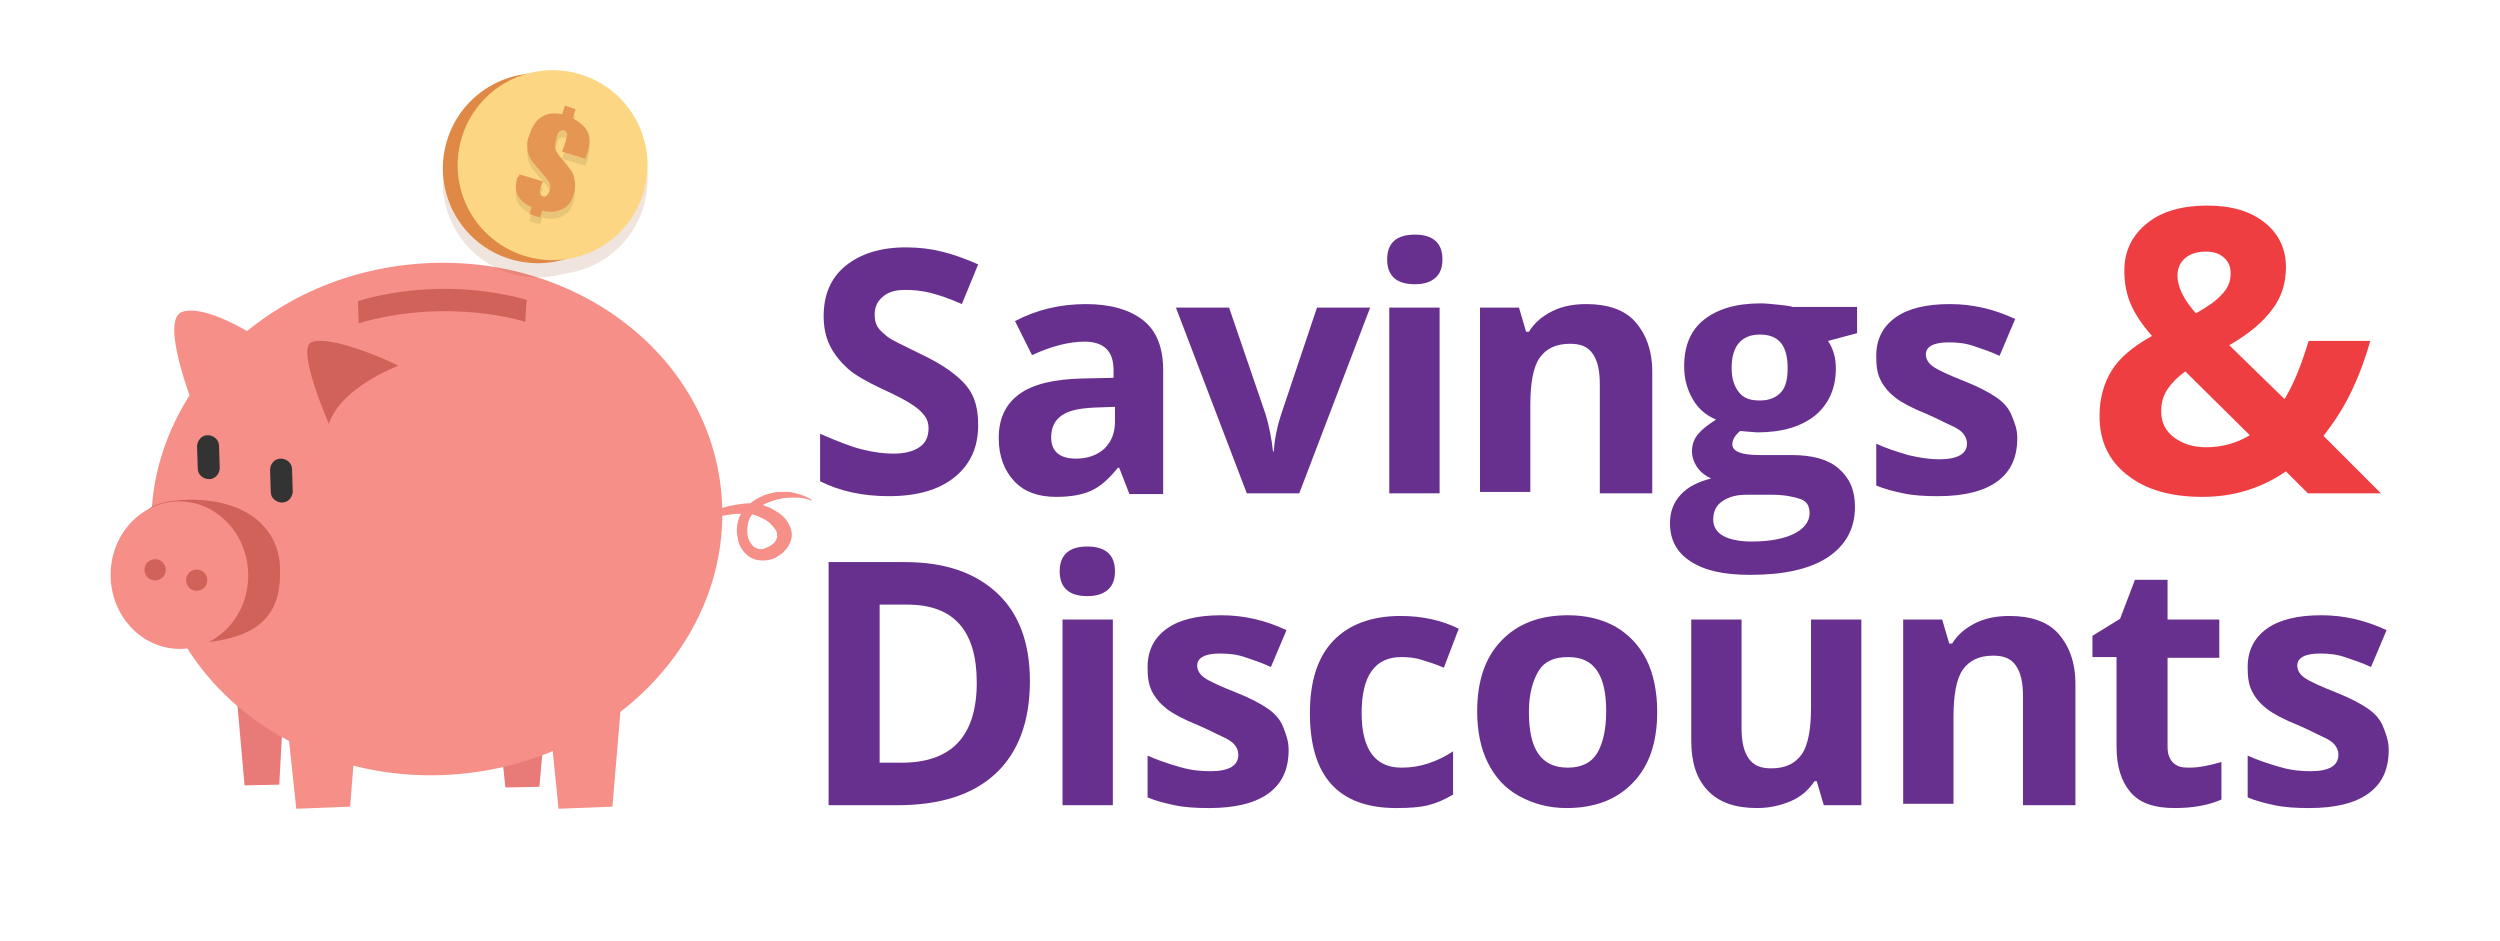<?xml version="1.0" encoding="utf-8"?>
<!-- Generator: Adobe Illustrator 21.0.2, SVG Export Plug-In . SVG Version: 6.00 Build 0)  -->
<svg version="1.1" id="Layer_1" xmlns="http://www.w3.org/2000/svg" xmlns:xlink="http://www.w3.org/1999/xlink" x="0px" y="0px"
	 viewBox="0 0 352.7 132.7" style="enable-background:new 0 0 352.7 132.7;" xml:space="preserve">
<style type="text/css">
	.st0{fill:#67308F;}
	.st1{fill:#EF3E42;}
	.st2{fill:#E87A77;}
	.st3{fill:#F58F87;}
	.st4{fill:#D1625A;}
	.st5{fill:#333333;}
	.st6{opacity:0.15;}
	.st7{fill:#934821;}
	.st8{fill:#E08946;}
	.st9{fill:#FCD682;}
	.st10{opacity:8.000000e-02;}
	.st11{fill:#010101;}
	.st12{fill:#E59652;}
</style>
<g>
	<g>
		<path class="st0" d="M138,60c0,3.1-1.1,5.5-3.3,7.3s-5.3,2.7-9.3,2.7c-3.7,0-6.9-0.7-9.7-2.1v-6.7c2.3,1,4.3,1.8,5.9,2.2
			s3.1,0.6,4.4,0.6c1.6,0,2.8-0.3,3.7-0.9s1.3-1.5,1.3-2.7c0-0.7-0.2-1.3-0.6-1.8s-0.9-1-1.7-1.5c-0.7-0.5-2.2-1.3-4.4-2.3
			c-2.1-1-3.7-1.9-4.7-2.8s-1.9-2-2.5-3.2s-0.9-2.6-0.9-4.2c0-3,1-5.4,3.1-7.1s4.9-2.6,8.5-2.6c1.8,0,3.5,0.2,5.1,0.6s3.3,1,5.1,1.8
			l-2.3,5.6c-1.8-0.8-3.3-1.3-4.5-1.6s-2.4-0.4-3.5-0.4c-1.4,0-2.4,0.3-3.2,1s-1.1,1.5-1.1,2.5c0,0.6,0.1,1.2,0.4,1.7
			s0.8,0.9,1.4,1.4s2.2,1.2,4.6,2.4c3.2,1.5,5.4,3.1,6.6,4.6S138,57.8,138,60z"/>
		<path class="st0" d="M159.3,69.6l-1.4-3.6h-0.2c-1.2,1.5-2.4,2.6-3.7,3.2s-2.9,0.9-5,0.9c-2.5,0-4.5-0.7-5.9-2.2s-2.2-3.5-2.2-6.1
			c0-2.8,1-4.8,2.9-6.2s4.9-2.1,8.8-2.2l4.5-0.1v-1.1c0-2.7-1.4-4-4.1-4c-2.1,0-4.6,0.6-7.4,1.9l-2.4-4.8c3-1.6,6.4-2.4,10-2.4
			c3.5,0,6.2,0.8,8.1,2.3s2.8,3.9,2.8,7v17.5H159.3z M157.2,57.4l-2.8,0.1c-2.1,0.1-3.6,0.4-4.6,1.1s-1.5,1.7-1.5,3.1
			c0,2,1.2,3,3.5,3c1.7,0,3-0.5,4-1.4c1-1,1.5-2.2,1.5-3.8V57.4z"/>
		<path class="st0" d="M175.9,69.6l-10-26.2h7.5l5.1,14.9c0.6,1.9,0.9,3.7,1.1,5.4h0.1c0.1-1.5,0.4-3.3,1.1-5.4l5-14.9h7.5l-10,26.2
			H175.9z"/>
		<path class="st0" d="M195.7,36.6c0-2.3,1.3-3.5,3.9-3.5s3.9,1.2,3.9,3.5c0,1.1-0.3,2-1,2.6s-1.6,0.9-2.9,0.9
			C197,40.1,195.7,38.9,195.7,36.6z M203.1,69.6H196V43.4h7.1V69.6z"/>
		<path class="st0" d="M232.8,69.6h-7.1V54.2c0-1.9-0.3-3.3-1-4.3s-1.7-1.4-3.2-1.4c-2,0-3.4,0.7-4.3,2s-1.3,3.6-1.3,6.6v12.3h-7.1
			V43.4h5.5l1,3.4h0.4c0.8-1.3,1.9-2.2,3.3-2.9s3-1,4.8-1c3,0,5.4,0.8,6.9,2.5s2.4,4,2.4,7.1V69.6z"/>
		<path class="st0" d="M262,43.4V47l-4.1,1.1c0.8,1.2,1.1,2.5,1.1,3.9c0,2.8-1,5-2.9,6.6c-2,1.6-4.7,2.4-8.2,2.4l-1.3-0.1l-1.1-0.1
			c-0.7,0.6-1.1,1.2-1.1,1.9c0,1,1.3,1.5,3.9,1.5h4.5c2.9,0,5.1,0.6,6.6,1.9s2.3,3,2.3,5.4c0,3.1-1.3,5.4-3.8,7.1
			c-2.6,1.7-6.2,2.5-11,2.5c-3.7,0-6.4-0.6-8.4-1.9s-2.9-3.1-2.9-5.4c0-1.6,0.5-2.9,1.5-4s2.4-1.8,4.3-2.3c-0.7-0.3-1.4-0.8-1.9-1.5
			s-0.8-1.5-0.8-2.3c0-1,0.3-1.8,0.9-2.5s1.4-1.3,2.5-2c-1.4-0.6-2.5-1.5-3.3-2.9s-1.2-2.9-1.2-4.6c0-2.9,0.9-5.1,2.8-6.6
			s4.5-2.3,8-2.3c0.7,0,1.6,0.1,2.6,0.2s1.7,0.2,1.9,0.3H262z M241.7,73.3c0,1,0.5,1.8,1.4,2.3s2.3,0.8,4,0.8c2.6,0,4.6-0.4,6-1.1
			s2.2-1.7,2.2-2.9c0-1-0.4-1.7-1.3-2s-2.2-0.6-4-0.6h-3.7c-1.3,0-2.4,0.3-3.3,0.9S241.7,72.2,241.7,73.3z M244.3,51.9
			c0,1.4,0.3,2.5,1,3.4s1.6,1.2,3,1.2c1.3,0,2.3-0.4,3-1.2s0.9-2,0.9-3.4c0-3.2-1.3-4.7-3.9-4.7C245.7,47.2,244.3,48.8,244.3,51.9z"
			/>
		<path class="st0" d="M284.6,61.8c0,2.7-0.9,4.7-2.8,6.1s-4.7,2.1-8.4,2.1c-1.9,0-3.5-0.1-4.9-0.4s-2.6-0.6-3.8-1.1v-5.9
			c1.3,0.6,2.8,1.1,4.5,1.6c1.7,0.4,3.1,0.6,4.4,0.6c2.6,0,3.9-0.8,3.9-2.2c0-0.6-0.2-1-0.5-1.4s-0.9-0.8-1.8-1.2s-2-1-3.4-1.6
			c-2-0.8-3.5-1.6-4.4-2.3s-1.6-1.5-2.1-2.5s-0.6-2.1-0.6-3.4c0-2.3,0.9-4.1,2.7-5.4s4.4-1.9,7.7-1.9c3.2,0,6.2,0.7,9.2,2.1
			l-2.2,5.2c-1.3-0.6-2.5-1-3.7-1.4s-2.3-0.5-3.5-0.5c-2.1,0-3.2,0.6-3.2,1.7c0,0.6,0.3,1.2,1,1.7s2.2,1.2,4.5,2.1
			c2,0.8,3.5,1.6,4.5,2.3s1.7,1.5,2.1,2.5S284.6,60.5,284.6,61.8z"/>
		<path class="st1" d="M335.9,69.6h-10.3l-3.1-3.1c-3.5,2.4-7.4,3.6-11.8,3.6c-4.4,0-8-1-10.6-3.1c-2.6-2-3.9-4.8-3.9-8.3
			c0-2.5,0.6-4.6,1.7-6.4c1.1-1.8,3-3.4,5.7-4.9c-1.4-1.6-2.4-3.1-3-4.5c-0.6-1.4-0.9-3-0.9-4.7c0-2.8,1.1-5,3.2-6.7
			c2.1-1.7,5-2.5,8.5-2.5c3.4,0,6.1,0.8,8.1,2.4c2,1.6,3,3.7,3,6.3c0,2.2-0.6,4.2-1.9,5.9c-1.3,1.8-3.3,3.5-6.1,5.1l7.8,7.6
			c1.3-2.1,2.4-4.9,3.4-8.2h8.7c-0.7,2.5-1.6,4.9-2.7,7.2c-1.1,2.3-2.5,4.4-3.9,6.2L335.9,69.6z M304.9,58c0,1.6,0.6,2.8,1.8,3.7
			s2.7,1.4,4.5,1.4c2.3,0,4.4-0.6,6.2-1.7l-9.1-9c-1.1,0.8-1.9,1.6-2.5,2.5C305.2,55.8,304.9,56.8,304.9,58z M314.7,38.6
			c0-1-0.3-1.7-1-2.3c-0.7-0.6-1.5-0.8-2.5-0.8c-1.2,0-2.2,0.3-2.9,0.9c-0.7,0.6-1.1,1.4-1.1,2.5c0,1.6,0.9,3.4,2.6,5.3
			c1.6-0.9,2.8-1.7,3.6-2.6C314.3,40.7,314.7,39.7,314.7,38.6z"/>
		<path class="st0" d="M145.3,96.1c0,5.6-1.6,10-4.8,13s-7.8,4.5-13.9,4.5h-9.7V79.3h10.8c5.6,0,9.9,1.5,13,4.4
			S145.3,90.8,145.3,96.1z M137.8,96.3c0-7.4-3.3-11-9.8-11h-3.9v22.3h3.1C134.3,107.6,137.8,103.8,137.8,96.3z"/>
		<path class="st0" d="M149.5,80.6c0-2.3,1.3-3.5,3.9-3.5s3.9,1.2,3.9,3.5c0,1.1-0.3,2-1,2.6s-1.6,0.9-2.9,0.9
			C150.8,84.1,149.5,82.9,149.5,80.6z M157,113.6h-7.1V87.4h7.1V113.6z"/>
		<path class="st0" d="M181.8,105.8c0,2.7-0.9,4.7-2.8,6.1s-4.7,2.1-8.4,2.1c-1.9,0-3.5-0.1-4.9-0.4s-2.6-0.6-3.8-1.1v-5.9
			c1.3,0.6,2.8,1.1,4.5,1.6s3.1,0.6,4.4,0.6c2.6,0,3.9-0.8,3.9-2.3c0-0.6-0.2-1-0.5-1.4s-0.9-0.8-1.8-1.2s-2-1-3.4-1.6
			c-2-0.8-3.5-1.6-4.4-2.3s-1.6-1.5-2.1-2.5s-0.6-2.1-0.6-3.4c0-2.3,0.9-4.1,2.7-5.4s4.4-1.9,7.7-1.9c3.2,0,6.2,0.7,9.2,2.1
			l-2.2,5.2c-1.3-0.6-2.5-1-3.7-1.4s-2.3-0.5-3.5-0.5c-2.1,0-3.2,0.6-3.2,1.7c0,0.6,0.3,1.2,1,1.7s2.2,1.2,4.5,2.1
			c2,0.8,3.5,1.6,4.5,2.3s1.7,1.5,2.1,2.5S181.8,104.5,181.8,105.8z"/>
		<path class="st0" d="M197,114c-8.2,0-12.2-4.5-12.2-13.4c0-4.5,1.1-7.9,3.3-10.2s5.4-3.5,9.5-3.5c3,0,5.8,0.6,8.2,1.8l-2.1,5.5
			c-1.1-0.5-2.2-0.8-3.1-1.1s-1.9-0.4-2.9-0.4c-3.7,0-5.6,2.6-5.6,7.9c0,5.1,1.9,7.7,5.6,7.7c1.4,0,2.6-0.2,3.8-0.6s2.3-0.9,3.5-1.7
			v6.1c-1.2,0.7-2.3,1.2-3.5,1.5S198.8,114,197,114z"/>
		<path class="st0" d="M233.8,100.4c0,4.3-1.1,7.6-3.4,10c-2.3,2.4-5.4,3.6-9.4,3.6c-2.5,0-4.7-0.6-6.7-1.7s-3.4-2.7-4.4-4.7
			s-1.5-4.5-1.5-7.2c0-4.3,1.1-7.6,3.4-10s5.4-3.6,9.4-3.6c2.5,0,4.7,0.5,6.7,1.6c1.9,1.1,3.4,2.7,4.4,4.7S233.8,97.7,233.8,100.4z
			 M215.7,100.4c0,2.6,0.4,4.6,1.3,5.9s2.2,2,4.2,2c1.9,0,3.3-0.7,4.1-2s1.3-3.3,1.3-5.9c0-2.6-0.4-4.5-1.3-5.8s-2.2-1.9-4.1-1.9
			c-1.9,0-3.3,0.6-4.1,1.9S215.7,97.8,215.7,100.4z"/>
		<path class="st0" d="M257.3,113.6l-1-3.4H256c-0.8,1.2-1.9,2.2-3.3,2.8s-3,1-4.8,1c-3.1,0-5.4-0.8-7-2.5s-2.3-4-2.3-7.1V87.4h7.1
			v15.3c0,1.9,0.3,3.3,1,4.3s1.7,1.4,3.2,1.4c2,0,3.4-0.7,4.3-2s1.3-3.6,1.3-6.6V87.4h7.1v26.2H257.3z"/>
		<path class="st0" d="M292.5,113.6h-7.1V98.2c0-1.9-0.3-3.3-1-4.3s-1.7-1.4-3.2-1.4c-2,0-3.4,0.7-4.3,2s-1.3,3.6-1.3,6.6v12.3h-7.1
			V87.4h5.5l1,3.4h0.4c0.8-1.3,1.9-2.2,3.3-2.9s3-1,4.8-1c3,0,5.4,0.8,6.9,2.5s2.4,4,2.4,7.1V113.6z"/>
		<path class="st0" d="M308.9,108.3c1.3,0,2.8-0.3,4.5-0.8v5.3c-1.8,0.8-4,1.2-6.6,1.2c-2.9,0-4.9-0.7-6.2-2.2s-2-3.6-2-6.5V92.7
			h-3.4v-3l3.9-2.4l2.1-5.5h4.6v5.6h7.3v5.4h-7.3v12.6c0,1,0.3,1.8,0.9,2.3S307.9,108.3,308.9,108.3z"/>
		<path class="st0" d="M337,105.8c0,2.7-0.9,4.7-2.8,6.1s-4.7,2.1-8.4,2.1c-1.9,0-3.5-0.1-4.9-0.4s-2.6-0.6-3.8-1.1v-5.9
			c1.3,0.6,2.8,1.1,4.5,1.6s3.1,0.6,4.4,0.6c2.6,0,3.9-0.8,3.9-2.3c0-0.6-0.2-1-0.5-1.4s-0.9-0.8-1.8-1.2s-2-1-3.4-1.6
			c-2-0.8-3.5-1.6-4.4-2.3s-1.6-1.5-2.1-2.5s-0.6-2.1-0.6-3.4c0-2.3,0.9-4.1,2.7-5.4s4.4-1.9,7.7-1.9c3.2,0,6.2,0.7,9.2,2.1
			l-2.2,5.2c-1.3-0.6-2.5-1-3.7-1.4s-2.3-0.5-3.5-0.5c-2.1,0-3.2,0.6-3.2,1.7c0,0.6,0.3,1.2,1,1.7s2.2,1.2,4.5,2.1
			c2,0.8,3.5,1.6,4.5,2.3s1.7,1.5,2.1,2.5S337,104.5,337,105.8z"/>
	</g>
</g>
<g>
	<g>
		<g>
			<g>
				<g>
					<g>
						<polyline class="st2" points="71.3,111.1 71.3,111.1 70.1,99.7 70.1,99.7 77.1,99.5 77.1,99.5 76.1,111 						"/>
						<polyline class="st2" points="34.5,110.8 34.5,110.8 33.2,96.1 33.2,96.1 40.2,95.9 40.2,95.9 39.4,110.7 						"/>
					</g>
					<g>
						<polyline class="st3" points="78.8,114.1 78.8,114.1 77,96.3 77,96.3 87.9,96 87.9,96 86.4,113.8 						"/>
						<polyline class="st3" points="41.8,114.1 41.8,114.1 39.9,96.3 39.9,96.3 50.8,96 50.8,96 49.4,113.8 						"/>
					</g>
				</g>
				<g>
					
						<ellipse transform="matrix(0.996 -9.299242e-02 9.299242e-02 0.996 -6.538 6.046)" class="st3" cx="61.6" cy="73.2" rx="40.3" ry="36.1"/>
					<path class="st3" d="M95.2,77.1c-0.1-0.6,0.2-1.3,0.6-1.8c0.4-0.5,0.8-1,1.3-1.3c0.5-0.4,1-0.7,1.6-1c0.5-0.3,1.1-0.5,1.7-0.8
						c0.6-0.2,1.2-0.4,1.7-0.6c0.6-0.2,1.2-0.3,1.8-0.4c0.6-0.1,1.3-0.2,2-0.2c0.3,0,0.7,0,1.1,0.1c0.2,0.1,0.3,0.1,0.5,0.1
						c0.2,0.1,0.3,0.1,0.5,0.2c0.7,0.2,1.3,0.6,1.9,1c0.6,0.4,1.2,1,1.6,2c0.2,0.5,0.3,1.2,0.1,1.8c-0.2,0.6-0.5,1.1-0.9,1.5
						c-0.3,0.4-0.7,0.6-1,0.8c-0.4,0.3-0.8,0.4-1.3,0.5c-0.5,0.1-1,0.1-1.6,0c-0.5-0.1-1.1-0.4-1.4-0.7c-0.8-0.7-1.2-1.5-1.3-2.3
						c-0.2-0.8-0.2-1.6,0-2.4c0.2-0.8,0.6-1.5,1.2-2.1l-0.1,0.1c0.7-0.7,1.4-1.2,2.3-1.6c0.4-0.2,0.8-0.3,1.2-0.4
						c0.4-0.1,0.8-0.2,1.2-0.2c0.4,0,0.8,0,1.2,0c0.4,0,0.8,0.1,1.2,0.2c0.8,0.2,1.6,0.5,2.2,0.9l0,0c0,0,0.1,0.1,0,0.1
						c0,0-0.1,0-0.1,0c-0.7-0.3-1.4-0.4-2.2-0.4c-0.7,0-1.5,0-2.2,0.2c-0.7,0.1-1.4,0.4-2.1,0.7c-0.7,0.3-1.3,0.8-1.7,1.4l0,0l0,0
						c-0.4,0.4-0.6,0.9-0.7,1.5c-0.1,0.5-0.1,1.1,0,1.7c0.1,0.5,0.4,1,0.8,1.4c0.4,0.3,1,0.5,1.5,0.3c0.3-0.1,0.5-0.2,0.7-0.3
						c0.2-0.1,0.5-0.3,0.7-0.5c0.2-0.2,0.3-0.4,0.4-0.7c0.1-0.2,0-0.5,0-0.8c-0.2-0.5-0.6-0.9-1-1.3c-0.4-0.4-0.9-0.6-1.5-0.9
						c-0.3-0.1-0.5-0.2-0.8-0.3c-0.3-0.1-0.5-0.1-0.8-0.1c-0.6,0-1.1,0-1.7,0c-1.1,0.1-2.3,0.3-3.4,0.7c-1.1,0.3-2.2,0.7-3.2,1.3
						c-0.5,0.3-1,0.6-1.3,1c-0.4,0.4-0.7,0.9-0.7,1.5c0,0,0,0.1-0.1,0.1C95.2,77.2,95.2,77.2,95.2,77.1L95.2,77.1z"/>
					<path class="st4" d="M50.5,42.5c0,0,10.8-3.8,23.8-0.2l-0.2,3.1c0,0-10.6-3.5-23.5,0.2L50.5,42.5z"/>
				</g>
				<g>
					<g>
						<path class="st3" d="M27.2,57c0,0-4.7-11.9-1.5-13c3.2-1.1,9.8,3.1,9.8,3.1"/>
						<path class="st4" d="M46.4,59.8c0,0-4.6-10.5-2.5-11.5c2.1-1,9.2,1.7,12.3,3.3C56.2,51.6,48.1,54.6,46.4,59.8z"/>
					</g>
					<g>
						<path class="st5" d="M31,66c0,0.8-0.6,1.6-1.5,1.6l0,0c-0.8,0-1.6-0.6-1.6-1.5L27.8,63c0-0.8,0.6-1.6,1.5-1.6l0,0
							c0.8,0,1.6,0.6,1.6,1.5L31,66z"/>
						<path class="st5" d="M41.3,69.3c0,0.8-0.6,1.6-1.5,1.6l0,0c-0.8,0-1.6-0.6-1.6-1.5l-0.1-3.1c0-0.8,0.6-1.6,1.5-1.6l0,0
							c0.8,0,1.6,0.6,1.6,1.5L41.3,69.3z"/>
					</g>
					<g>
						<path class="st4" d="M39.5,80.1c0.2,5.3-1.6,9.6-10.3,10.5c-4.6,0.5-6.1-2.7-6.3-8c-0.2-5.3-8.2-11.7,3.7-12.1
							C35.2,70.4,39.4,74.9,39.5,80.1z"/>
						
							<ellipse transform="matrix(1 -3.113458e-02 3.113458e-02 1 -2.513 0.829)" class="st3" cx="25.3" cy="81.1" rx="9.7" ry="10.4"/>
						<g>
							
								<ellipse transform="matrix(0.237 -0.971 0.971 0.237 -61.376 82.598)" class="st4" cx="21.9" cy="80.4" rx="1.5" ry="1.5"/>
							
								<ellipse transform="matrix(0.238 -0.971 0.971 0.238 -58.298 89.377)" class="st4" cx="27.8" cy="81.8" rx="1.5" ry="1.5"/>
						</g>
					</g>
				</g>
			</g>
		</g>
	</g>
</g>
<g>
	<g>
		<g>
			<g>
				<g class="st6">
					
						<ellipse transform="matrix(0.283 -0.959 0.959 0.283 29.781 91.152)" class="st7" cx="75.8" cy="25.7" rx="13.4" ry="13.4"/>
					
						<ellipse transform="matrix(0.283 -0.959 0.959 0.283 31.654 92.849)" class="st7" cx="77.9" cy="25.3" rx="13.4" ry="13.4"/>
				</g>
				<g>
					<g>
						
							<ellipse transform="matrix(0.283 -0.959 0.959 0.283 31.699 89.718)" class="st8" cx="75.8" cy="23.7" rx="13.4" ry="13.4"/>
						
							<ellipse transform="matrix(0.283 -0.959 0.959 0.283 33.573 91.414)" class="st9" cx="77.9" cy="23.3" rx="13.4" ry="13.4"/>
					</g>
				</g>
			</g>
			<g>
				<g class="st10">
					<path class="st11" d="M73.3,25.6l3.3,1l-0.2,0.5c-0.2,0.6-0.3,1-0.2,1.2c0,0.2,0.2,0.3,0.4,0.4c0.2,0.1,0.4,0,0.5-0.1
						c0.1-0.1,0.3-0.3,0.4-0.6c0.2-0.5,0.2-0.9,0-1.2c-0.1-0.3-0.6-0.9-1.4-1.8c-0.7-0.8-1.1-1.3-1.3-1.7c-0.2-0.4-0.4-0.8-0.4-1.4
						c-0.1-0.6,0-1.2,0.3-1.9c0.4-1.2,0.9-2,1.7-2.5c0.8-0.5,1.7-0.6,2.9-0.4l0.4-1.2l1.5,0.5l-0.4,1.3c0.8,0.4,1.5,0.9,2,1.7
						c0.5,0.8,0.5,1.9,0,3.4l-0.2,0.6l-3.3-1l0.3-0.8c0.3-0.9,0.4-1.4,0.4-1.7c0-0.2-0.1-0.4-0.4-0.5c-0.2-0.1-0.4,0-0.6,0.1
						c-0.2,0.1-0.3,0.3-0.4,0.6c-0.2,0.7-0.3,1.3-0.3,1.6c0,0.3,0.2,0.8,0.7,1.4c0.8,0.9,1.3,1.6,1.6,2c0.3,0.4,0.4,0.9,0.5,1.5
						c0.1,0.6,0,1.3-0.2,1.9c-0.3,1-0.8,1.7-1.6,2c-0.7,0.4-1.7,0.5-2.8,0.2l-0.3,1l-1.5-0.5l0.3-1c-1-0.4-1.6-1-2-1.7
						c-0.3-0.7-0.3-1.5,0-2.5C73.1,26.1,73.2,25.9,73.3,25.6z"/>
				</g>
				<g>
					<g>
						<path class="st12" d="M73.3,24.6l3.3,1l-0.2,0.5c-0.2,0.6-0.3,1-0.2,1.2c0,0.2,0.2,0.3,0.4,0.4c0.2,0.1,0.4,0,0.5-0.1
							c0.1-0.1,0.3-0.3,0.4-0.6c0.2-0.5,0.2-0.9,0-1.2c-0.1-0.3-0.6-0.9-1.4-1.8c-0.7-0.8-1.1-1.3-1.3-1.7c-0.2-0.4-0.4-0.8-0.4-1.4
							c-0.1-0.6,0-1.2,0.3-1.9c0.4-1.2,0.9-2,1.7-2.5c0.8-0.5,1.7-0.6,2.9-0.4l0.4-1.2l1.5,0.5l-0.4,1.3c0.8,0.4,1.5,0.9,2,1.7
							c0.5,0.8,0.5,1.9,0,3.4l-0.2,0.6l-3.3-1l0.3-0.8c0.3-0.9,0.4-1.4,0.4-1.7c0-0.2-0.1-0.4-0.4-0.5c-0.2-0.1-0.4,0-0.6,0.1
							c-0.2,0.1-0.3,0.3-0.4,0.6c-0.2,0.7-0.3,1.3-0.3,1.6c0,0.3,0.2,0.8,0.7,1.4c0.8,0.9,1.3,1.6,1.6,2c0.3,0.4,0.4,0.9,0.5,1.5
							c0.1,0.6,0,1.3-0.2,1.9c-0.3,1-0.8,1.7-1.6,2c-0.7,0.4-1.7,0.5-2.8,0.2l-0.3,1l-1.5-0.5l0.3-1c-1-0.4-1.6-1-2-1.7
							c-0.3-0.7-0.3-1.5,0-2.5C73.1,25.1,73.2,24.9,73.3,24.6z"/>
					</g>
				</g>
			</g>
		</g>
	</g>
</g>
</svg>
